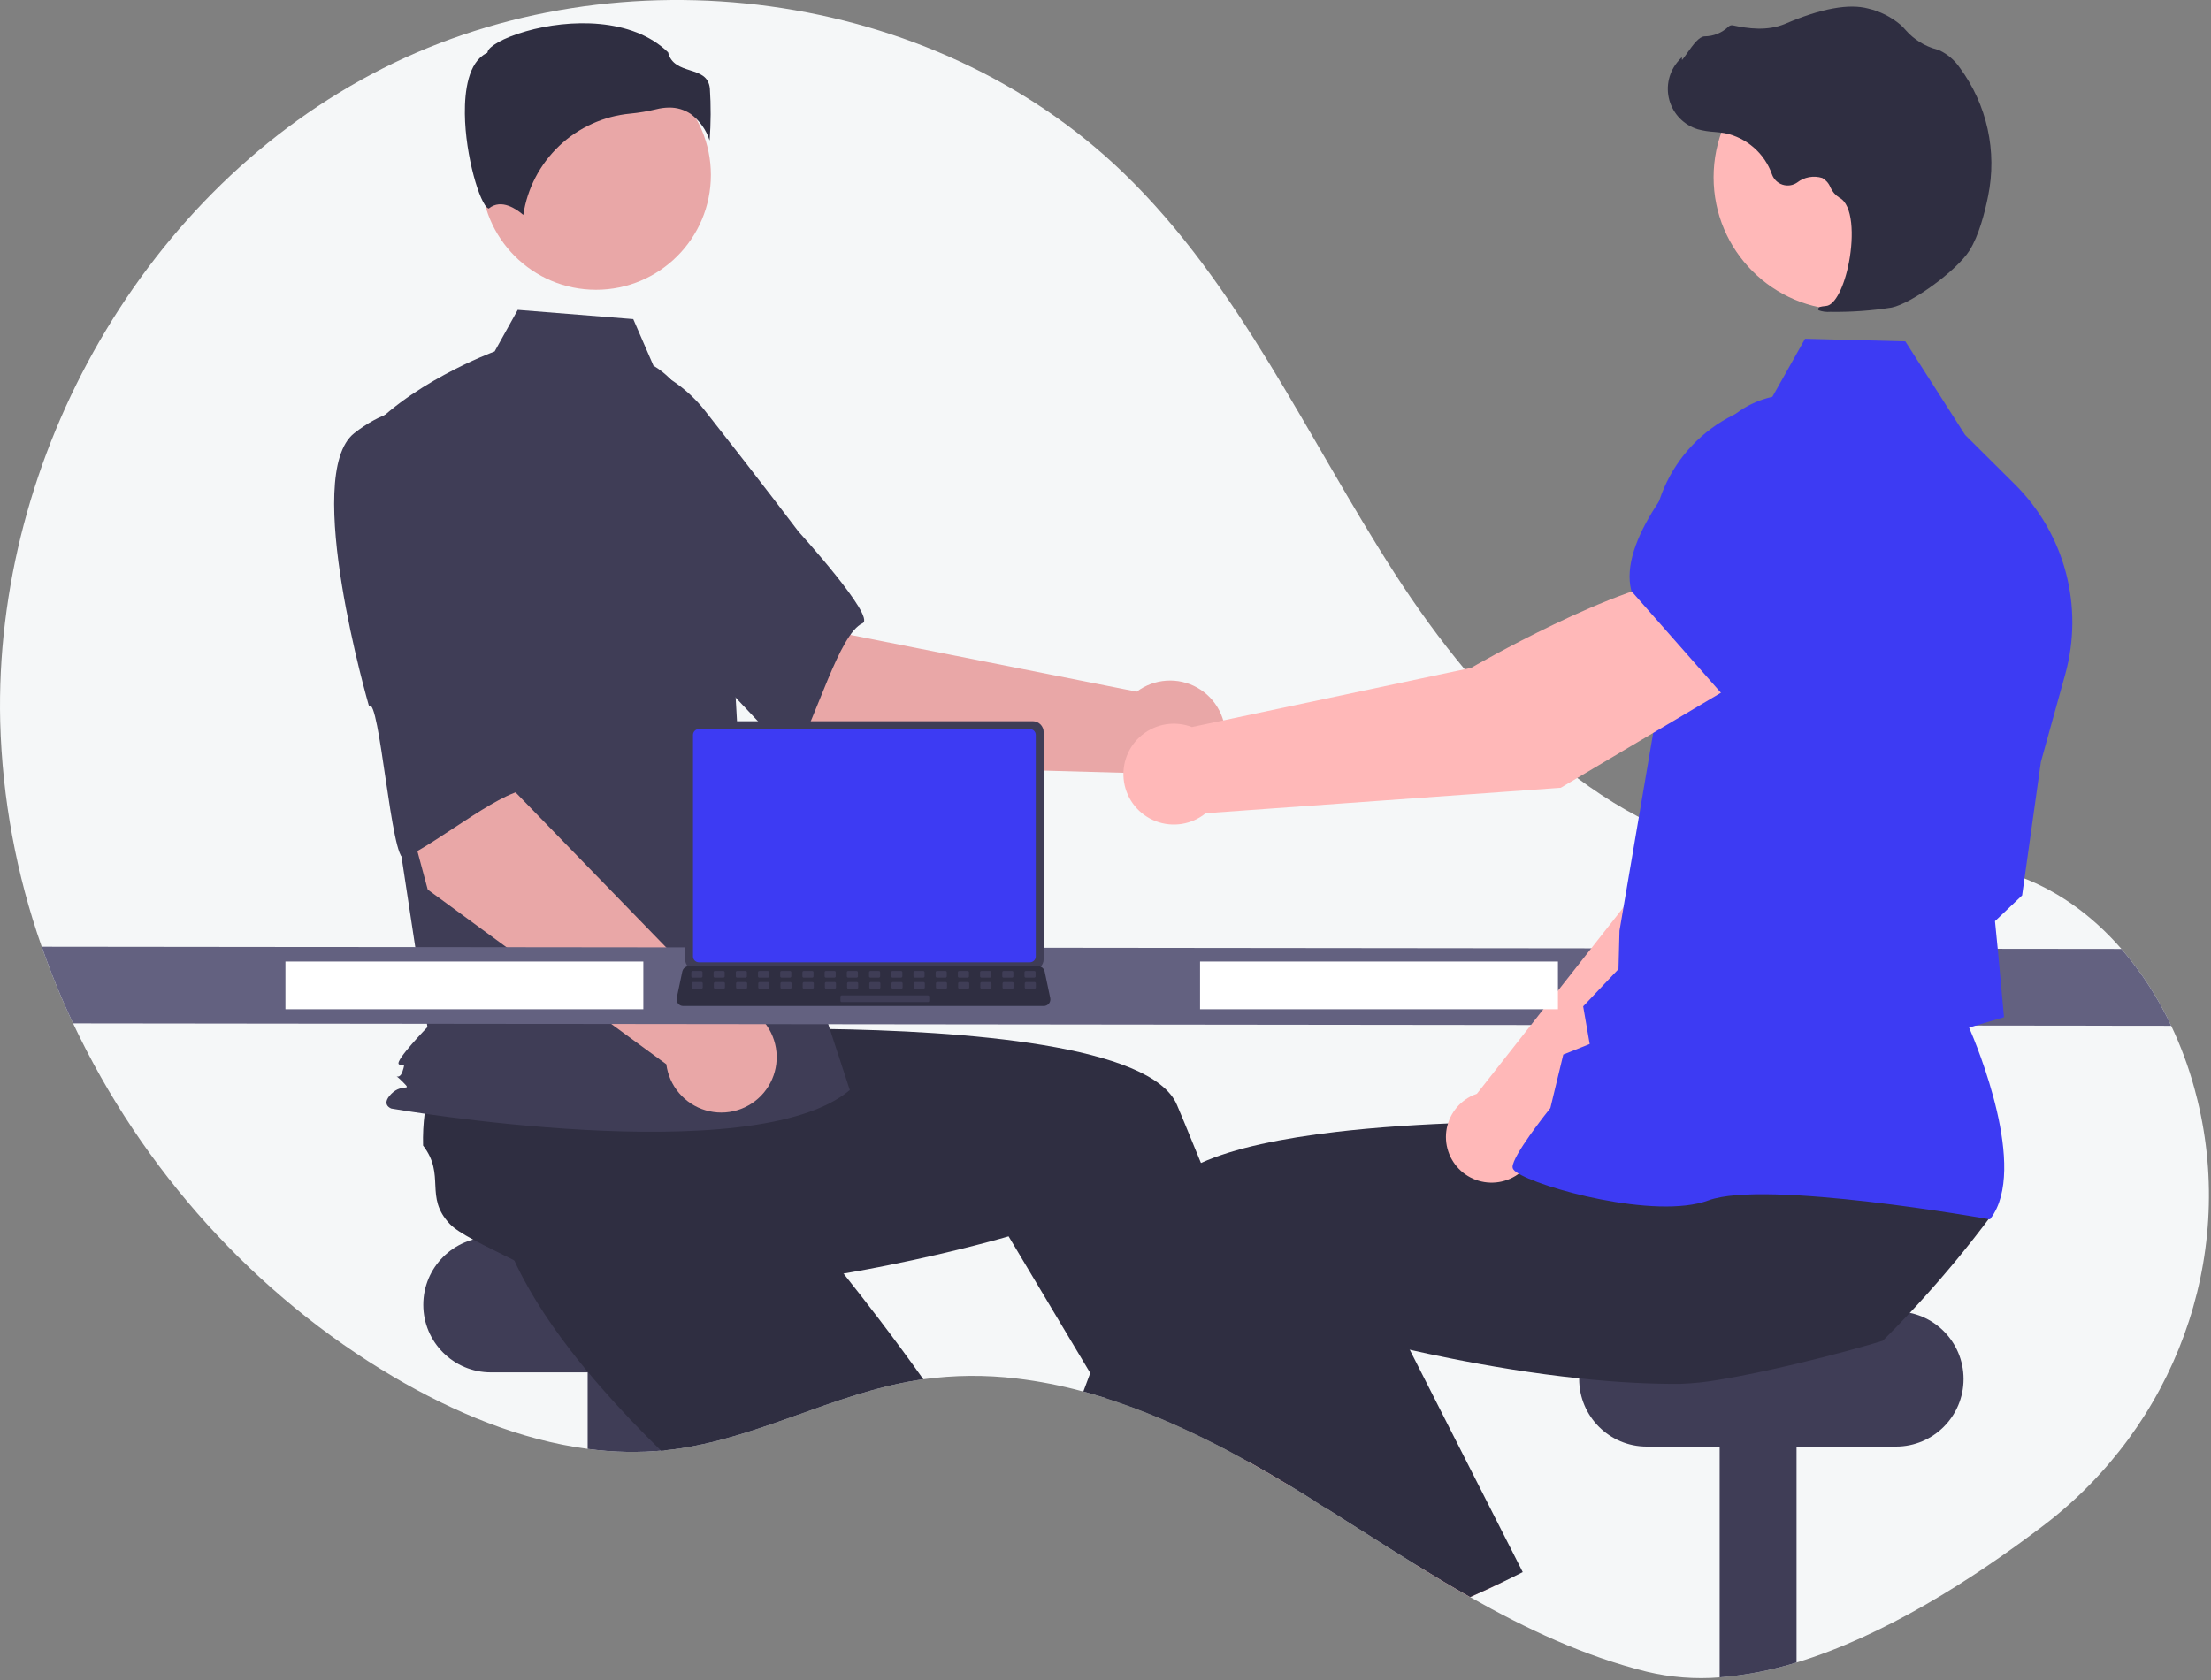 <svg xmlns="http://www.w3.org/2000/svg" width="834" height="634" viewBox="0 0 834 634" fill="none"><rect x="0" y="0" width="834" height="634" fill="#808080" stroke="none"/><g clip-path="url(#clip0_2149_285)"><path d="M770.925 575.462C743.625 596.252 710.365 617.312 677.665 627.242C668.238 630.19 658.511 632.072 648.665 632.852C639.46 633.592 630.195 632.873 621.215 630.722C597.615 624.852 575.725 614.572 554.545 602.562C547.625 598.632 540.785 594.522 533.985 590.322C522.885 583.462 511.895 576.362 500.875 569.432C499.225 568.382 497.585 567.352 495.935 566.332H495.925C493.265 564.662 490.598 563.016 487.925 561.392C487.455 561.102 486.985 560.822 486.505 560.532C481.455 557.472 476.318 554.482 471.095 551.562C470.455 551.212 469.815 550.852 469.175 550.502C459.069 544.897 448.682 539.813 438.055 535.272C431.075 532.332 424.005 529.682 416.865 527.422H416.855C414.125 526.562 411.385 525.752 408.635 525.012C400.389 522.75 391.985 521.105 383.495 520.092C371.795 518.676 359.961 518.77 348.285 520.372C347.495 520.482 346.715 520.592 345.925 520.722C314.325 525.782 285.485 542.842 253.745 546.862C252.715 546.992 251.695 547.112 250.665 547.202C250.225 547.242 249.785 547.292 249.345 547.322C240.121 548.112 230.838 547.884 221.665 546.642C196.035 543.262 171.075 532.772 148.605 519.552C96.075 488.642 53.475 441.132 27.575 386.112C23.127 376.683 19.178 367.026 15.745 357.182C6.145 329.885 0.858 301.258 0.075 272.332C-2.355 171.972 54.675 71.282 144.215 25.892C233.765 -19.498 351.565 -4.488 423.785 65.242C467.595 107.542 492.945 164.862 525.915 216.072C558.885 267.272 605.745 316.182 666.185 323.642C696.975 327.442 729.195 320.092 758.705 329.652C775.045 334.952 788.985 345.092 800.215 358.012C807.765 366.78 814.083 376.536 818.995 387.012C822.594 394.586 825.516 402.463 827.725 410.552C828.135 412.042 828.515 413.532 828.885 415.022C843.585 475.062 820.095 538.002 770.925 575.462Z" fill="#F5F7F8"></path><path d="M279.165 466.772H185.165C171.081 466.772 159.665 478.189 159.665 492.272V492.272C159.665 506.355 171.081 517.772 185.165 517.772H279.165C293.248 517.772 304.665 506.355 304.665 492.272C304.665 478.189 293.248 466.772 279.165 466.772Z" fill="#3F3D56"></path><path d="M250.665 504.772V547.202C241.009 548.137 231.277 547.949 221.665 546.642V504.772H250.665Z" fill="#3F3D56"></path><path d="M348.285 520.372C347.495 520.482 346.715 520.592 345.925 520.722C314.325 525.782 285.485 542.842 253.745 546.862C252.715 546.992 251.695 547.112 250.665 547.202C250.225 547.242 249.785 547.292 249.345 547.322C241.595 539.732 233.845 531.652 226.565 523.282C222.615 518.752 218.795 514.132 215.205 509.452C205.885 497.372 197.985 484.952 192.765 472.752C193.295 466.902 189.655 453.372 187.915 443.012L187.905 443.002C187.165 438.652 186.765 434.872 187.135 432.442C189.255 418.422 200.705 420.032 204.225 406.292C207.4 403.657 210.781 401.279 214.335 399.182C214.925 398.832 215.525 398.482 216.145 398.132L254.345 371.732L268.945 386.052L291.165 407.852L315.245 431.462L294.805 452.112C294.805 452.112 311.885 471.802 331.855 498.052C337.215 505.102 342.785 512.632 348.285 520.372Z" fill="#2F2E41"></path><path d="M677.665 504.772V627.242C668.238 630.19 658.51 632.072 648.665 632.852V504.772H677.665Z" fill="#3F3D56"></path><path d="M715.165 494.772H621.165C607.081 494.772 595.665 506.189 595.665 520.272V520.272C595.665 534.355 607.081 545.772 621.165 545.772H715.165C729.248 545.772 740.665 534.355 740.665 520.272C740.665 506.189 729.248 494.772 715.165 494.772Z" fill="#3F3D56"></path><path d="M486.505 560.532C481.455 557.472 476.318 554.482 471.095 551.562C470.455 551.212 469.815 550.852 469.175 550.502L472.615 549.032L481.895 545.042L481.985 545.002L482.085 545.342L486.505 560.532Z" fill="#FFB6B6"></path><path d="M500.875 569.432C499.225 568.382 497.585 567.352 495.935 566.332H495.925C493.265 564.662 490.598 563.016 487.925 561.392C487.455 561.102 486.985 560.822 486.505 560.532C481.455 557.472 476.318 554.482 471.095 551.562C470.455 551.212 469.815 550.852 469.175 550.502C459.069 544.896 448.682 539.813 438.055 535.272C431.075 532.332 424.005 529.682 416.865 527.422H416.855L411.245 518.032L385.995 475.742L380.445 466.452C380.445 466.452 361.515 472.052 334.725 477.422C324.975 479.382 314.195 481.302 302.885 482.922C290.795 484.642 278.115 486.012 265.515 486.672C259.505 486.992 253.515 487.152 247.615 487.102C232.365 487.002 217.715 485.572 204.885 482.172C200.605 478.152 187.705 472.682 178.465 467.672H178.455C174.575 465.572 171.355 463.562 169.665 461.772C159.925 451.472 168.245 443.442 159.585 432.202C159.468 428.079 159.679 423.952 160.215 419.862C160.305 419.182 160.395 418.492 160.505 417.792L163.235 371.432L183.515 368.752L214.375 364.672L247.805 360.252L251.485 389.072C251.485 389.072 277.515 387.752 310.495 388.192C363.465 388.912 434.345 394.192 443.945 416.852C444.845 418.982 445.745 421.132 446.645 423.282C448.785 428.422 450.905 433.589 453.005 438.782C460.615 457.582 467.875 476.562 474.505 494.502C478.625 505.662 482.505 516.422 486.075 526.492C488.945 534.592 491.605 542.252 494.035 549.302C496.255 555.742 498.265 561.672 500.055 566.992C500.335 567.822 500.605 568.642 500.875 569.432Z" fill="#2F2E41"></path><path d="M314.319 288.545L250.264 234.143L291.939 191.966L321.014 239.59L428.788 260.957C432.028 258.518 435.909 257.074 439.955 256.803C444.002 256.531 448.04 257.442 451.578 259.426C455.115 261.41 457.999 264.38 459.878 267.975C461.757 271.569 462.549 275.633 462.158 279.67C461.768 283.706 460.211 287.543 457.677 290.71C455.144 293.877 451.744 296.239 447.892 297.508C444.039 298.776 439.901 298.896 435.982 297.853C432.062 296.811 428.531 294.65 425.818 291.635L314.319 288.545Z" fill="#E9A7A7"></path><path d="M193.654 162.647C186.251 186.73 256.753 244.167 256.753 244.167C257.536 238.385 297.509 288.24 300.229 283.725C307.958 270.893 316.462 239.173 325.385 235.119C330.488 232.801 301.215 200.576 301.215 200.576C301.215 200.576 286.282 180.82 266.566 155.782C261.123 148.599 253.952 142.911 245.719 139.246C237.487 135.581 228.461 134.059 219.482 134.82C219.482 134.82 201.056 138.564 193.654 162.647Z" fill="#3F3D56"></path><path d="M224.825 109.333C248.752 109.333 268.149 89.936 268.149 66.009C268.149 42.082 248.752 22.685 224.825 22.685C200.898 22.685 181.501 42.082 181.501 66.009C181.501 89.936 200.898 109.333 224.825 109.333Z" fill="#E9A7A7"></path><path d="M246.487 137.967C255.821 143.516 261.404 153.711 264.609 164.086C270.543 183.293 274.115 203.152 275.246 223.223L278.631 283.312L320.557 411.26C284.221 442.006 147.638 418.247 147.638 418.247C147.638 418.247 143.446 416.85 147.638 412.657C151.831 408.464 155.913 412.179 151.72 407.986C147.528 403.794 150.418 408.464 151.815 404.272C153.213 400.079 151.815 402.874 150.418 401.477C149.02 400.079 161.237 387.501 161.237 387.501L150.057 314.058L136.081 165.918C152.852 144.955 186.58 132.597 186.58 132.597L195.294 116.911L238.869 120.396L246.487 137.967Z" fill="#3F3D56"></path><path d="M260.539 42.992C263.906 45.503 266.401 49.008 267.672 53.011C268.16 46.468 268.191 39.899 267.765 33.352C267.254 28.751 264.015 27.716 260.264 26.517C256.877 25.434 253.046 24.21 252.016 19.743C238.397 6.495 214.69 7.163 198.465 11.784C189.538 14.327 184.401 17.595 183.941 19.509L183.846 19.902L183.483 20.084C176.602 23.525 175.262 34.39 175.351 42.899C175.518 58.93 181.054 77.138 184.172 78.617C184.337 78.695 184.379 78.665 184.45 78.605C189.145 74.853 194.874 78.89 197.391 81.085C198.876 71.121 203.657 61.943 210.97 55.015C218.284 48.087 227.708 43.809 237.737 42.866C241.013 42.549 244.262 42.004 247.462 41.235C249.085 40.815 250.753 40.596 252.429 40.583C255.315 40.54 258.145 41.38 260.539 42.992Z" fill="#2F2E41"></path><path d="M205.949 353.817L192.696 347.03C191.986 346.524 191.482 345.78 191.275 344.932C191.069 344.085 191.174 343.192 191.571 342.416C191.969 341.64 192.632 341.033 193.44 340.706C194.248 340.378 195.147 340.352 195.973 340.633L209.225 347.42C209.935 347.926 210.44 348.671 210.646 349.518C210.853 350.365 210.748 351.258 210.35 352.034C209.953 352.81 209.29 353.417 208.482 353.745C207.673 354.072 206.775 354.098 205.949 353.817Z" fill="#3D3BF3"></path><path d="M161.346 335.633L139.545 254.471L197.804 243.443L194.671 299.152L271.218 377.97C275.27 377.804 279.283 378.821 282.768 380.897C286.252 382.973 289.057 386.017 290.841 389.66C292.625 393.302 293.311 397.385 292.814 401.41C292.318 405.436 290.661 409.23 288.046 412.33C285.431 415.43 281.97 417.702 278.086 418.869C274.201 420.036 270.061 420.048 266.171 418.903C262.28 417.757 258.806 415.505 256.173 412.42C253.54 409.335 251.862 405.55 251.343 401.528L161.346 335.633Z" fill="#E9A7A7"></path><path d="M133.583 163.471C113.808 179.083 139.189 266.406 139.189 266.406C143.119 262.094 147.686 325.831 152.489 323.661C166.14 317.493 191.161 296.223 200.808 297.957C206.324 298.948 200.545 255.797 200.545 255.797C200.545 255.797 199.482 231.056 197.484 199.249C197.086 190.247 194.416 181.491 189.724 173.798C185.032 166.104 178.47 159.723 170.648 155.248C170.648 155.248 153.358 147.86 133.583 163.471Z" fill="#3F3D56"></path><path d="M818.995 387.012L27.575 386.112C23.127 376.683 19.178 367.026 15.745 357.182L800.215 358.012C807.765 366.78 814.083 376.536 818.995 387.012Z" fill="#636180"></path><path d="M566.925 596.832C562.835 598.812 558.708 600.722 554.545 602.562C547.625 598.632 540.785 594.522 533.985 590.322L559.205 579.242L566.925 596.832Z" fill="#FFB6B6"></path><path d="M750.805 459.032C746.705 464.532 742.475 469.922 738.115 475.202C734.095 480.072 729.968 484.849 725.735 489.532C723.985 491.472 722.215 493.402 720.405 495.312C717.075 498.882 713.671 502.392 710.195 505.842C703.935 507.812 691.255 511.282 677.665 514.522C667.775 516.872 657.405 519.102 648.665 520.522C643.772 521.401 638.823 521.929 633.855 522.102C627.955 522.152 621.965 521.992 615.955 521.672C609.175 521.312 602.385 520.752 595.675 520.032C578.225 518.202 561.325 515.352 546.745 512.422C541.405 511.362 536.385 510.282 531.765 509.232C523.015 507.262 515.695 505.422 510.395 504.022C504.425 502.462 501.025 501.452 501.025 501.452L486.075 526.492L478.315 539.482L472.615 549.032L471.095 551.562C470.455 551.212 469.815 550.852 469.175 550.502C459.069 544.897 448.682 539.813 438.055 535.272C431.075 532.332 424.005 529.682 416.865 527.422H416.855C414.125 526.562 411.385 525.752 408.635 525.012C409.495 522.702 410.365 520.376 411.245 518.032C412.885 513.662 414.558 509.252 416.265 504.802C419.955 495.162 423.775 485.382 427.705 475.652C430.925 467.662 434.205 459.702 437.525 451.852C439.055 448.232 442.165 445.052 446.515 442.262C448.594 440.951 450.762 439.788 453.005 438.782C465.455 433.112 483.795 429.422 504.005 427.052C505.675 426.862 507.355 426.672 509.045 426.492C525.775 424.732 543.525 423.822 560.125 423.402C568.435 423.192 576.455 423.112 583.915 423.102C586.325 423.102 588.668 423.109 590.945 423.122H590.955C597.105 423.152 602.765 423.242 607.745 423.342C608.715 423.362 609.655 423.392 610.575 423.412H610.585C611.205 423.422 611.815 423.442 612.415 423.452C623.305 423.732 629.985 424.072 629.985 424.072L632.575 403.752L633.105 399.652L633.605 395.752V395.742L633.665 395.252L634.075 395.242L641.275 395.102L701.795 393.922L734.855 393.272L729.615 415.732L720.965 452.792C721.845 458.652 751.105 454.062 750.805 459.032Z" fill="#2F2E41"></path><path d="M574.385 593.132C571.915 594.392 569.425 595.632 566.925 596.832C562.835 598.812 558.708 600.722 554.545 602.562C547.625 598.632 540.785 594.522 533.985 590.322C522.885 583.462 511.895 576.362 500.875 569.432C499.225 568.382 497.585 567.352 495.935 566.332H495.925C491.385 559.592 486.755 552.572 482.085 545.342C482.015 545.242 481.955 545.142 481.895 545.042C480.695 543.202 479.502 541.349 478.315 539.482C470.845 527.782 463.335 515.582 456.045 503.122L474.505 494.502L508.825 478.482L514.745 475.722L531.765 509.232L546.945 539.122L550.325 545.772L574.385 593.132Z" fill="#2F2E41"></path><path d="M579.557 432.25L667.058 347.866L691.31 279.196L655.537 263.641C637.163 281.242 617.301 336.065 617.301 336.065L557.088 412.67C556.619 412.83 556.151 413.001 555.688 413.205C552.976 414.401 550.619 416.276 548.843 418.65C547.068 421.023 545.935 423.814 545.553 426.754C545.172 429.693 545.555 432.681 546.665 435.429C547.776 438.177 549.577 440.592 551.894 442.441C554.211 444.289 556.965 445.509 559.891 445.982C562.817 446.455 565.816 446.165 568.597 445.14C571.378 444.116 573.848 442.391 575.768 440.133C577.688 437.875 578.993 435.16 579.557 432.25Z" fill="#FFB8B8"></path><path d="M645.471 271.308L690.847 285.713L691.018 285.685C707.906 282.856 721.92 255.272 730.702 232.631C733.591 225.163 733.538 216.876 730.551 209.446C727.565 202.016 721.869 195.998 714.615 192.607C709.246 190.141 703.296 189.226 697.435 189.966C691.574 190.705 686.037 193.069 681.45 196.791L658.149 215.83L645.471 271.308Z" fill="#3D3BF3"></path><path d="M750.623 460.045L750.888 459.693C765.045 440.916 745.682 394.419 742.755 387.676L755.918 383.777L753.624 358.713L752.519 347.537L762.754 337.817L762.788 337.569L769.827 287.477L779.037 254.323C782.508 241.789 782.582 228.557 779.25 215.986C775.917 203.415 769.3 191.957 760.076 182.788L741.249 164.095L718.693 128.789L680.873 127.812L667.274 151.971C654.626 154.552 643.286 161.488 635.227 171.571C627.167 181.654 622.901 194.245 623.17 207.15L624.451 271.465L610.881 351.153L610.5 365.627L597.181 379.683L599.643 393.892L589.68 397.861L584.805 418.052C582.943 420.382 570.648 435.922 570.537 440.255C570.52 440.905 570.984 441.546 571.996 442.27C579.954 447.964 624.433 460.301 644.452 452.884C665.775 444.99 749.347 459.816 750.189 459.967L750.623 460.045Z" fill="#3D3BF3"></path><path d="M696.48 116.989C724.151 116.989 746.583 94.557 746.583 66.885C746.583 39.214 724.151 16.782 696.48 16.782C668.808 16.782 646.376 39.214 646.376 66.885C646.376 94.557 668.808 116.989 696.48 116.989Z" fill="#FFB8B8"></path><path d="M690.367 117.659C698.126 117.78 705.881 117.238 713.548 116.039C721.147 114.494 738.147 102.036 742.887 94.54C746.408 88.97 748.659 80.272 749.928 73.957C751.637 65.6 751.572 56.977 749.737 48.646C747.901 40.316 744.337 32.464 739.274 25.599C737.329 22.727 734.643 20.435 731.501 18.964C731.223 18.855 730.936 18.759 730.647 18.676C726.069 17.472 721.956 14.927 718.835 11.367C718.23 10.648 717.574 9.972 716.871 9.347C713.344 6.37 709.163 4.27 704.669 3.219C697.415 1.278 686.917 3.205 673.467 8.953C666.709 11.84 659.32 10.795 653.635 9.562C653.316 9.5 652.986 9.523 652.679 9.629C652.372 9.734 652.097 9.918 651.883 10.162C649.464 12.433 646.276 13.704 642.958 13.72C640.926 13.809 638.794 16.622 636.217 20.291C635.633 21.124 634.95 22.096 634.458 22.688L634.392 21.552L633.243 22.819C631.436 24.81 630.163 27.227 629.541 29.843C628.92 32.459 628.97 35.19 629.689 37.781C630.407 40.372 631.769 42.74 633.648 44.663C635.528 46.586 637.863 48.002 640.437 48.78C642.481 49.324 644.575 49.657 646.687 49.776C647.966 49.891 649.29 50.01 650.558 50.23C654.627 51.063 658.411 52.938 661.54 55.67C664.669 58.403 667.036 61.9 668.41 65.82C668.735 66.726 669.264 67.546 669.956 68.215C670.648 68.885 671.484 69.386 672.401 69.681C673.317 69.975 674.289 70.056 675.241 69.915C676.194 69.775 677.101 69.417 677.893 68.871C679.214 67.842 680.764 67.148 682.411 66.848C684.058 66.548 685.754 66.651 687.352 67.148C688.734 67.916 689.809 69.136 690.398 70.603C691.114 72.237 692.3 73.621 693.806 74.579C698.956 77.234 699.311 88.996 697.461 98.801C695.678 108.252 692.154 115.089 688.891 115.427C686.379 115.687 686.092 115.866 685.91 116.31L685.747 116.708L686.03 117.08C687.417 117.583 688.897 117.78 690.367 117.659Z" fill="#2F2E41"></path><path d="M657.913 256.16L638.594 217.645C610.554 219.56 554.9 251.982 554.9 251.982L449.601 274.307C446.482 273.108 443.102 272.752 439.801 273.275C436.5 273.797 433.395 275.18 430.799 277.284C428.202 279.388 426.206 282.139 425.011 285.26C423.815 288.381 423.463 291.761 423.99 295.061C424.516 298.362 425.903 301.465 428.01 304.059C430.117 306.653 432.87 308.646 435.992 309.837C439.115 311.029 442.496 311.377 445.795 310.846C449.095 310.316 452.196 308.926 454.788 306.816L588.734 297.214L657.913 256.16Z" fill="#FFB8B8"></path><path d="M650.122 262.484L700.576 224.99L709.463 192.963C711.185 186.669 711.112 180.019 709.253 173.764C707.393 167.51 703.822 161.9 698.942 157.568C692.287 151.742 683.667 148.659 674.827 148.944C665.986 149.23 657.583 152.861 651.318 159.105C632.331 178.056 610.676 204.495 615.328 222.828L615.375 223.014L650.122 262.484Z" fill="#3D3BF3"></path><path d="M587.665 362.772H452.665V380.772H587.665V362.772Z" fill="white"></path><path d="M242.665 362.772H107.665V380.772H242.665V362.772Z" fill="white"></path><path d="M258.429 276.21V361.914C258.43 363.007 258.864 364.054 259.636 364.826C260.408 365.598 261.456 366.033 262.548 366.034H389.552C390.644 366.033 391.692 365.598 392.464 364.826C393.236 364.054 393.67 363.007 393.671 361.914V276.21C393.669 275.119 393.234 274.073 392.462 273.302C391.69 272.531 390.644 272.097 389.552 272.096H262.548C261.457 272.097 260.41 272.531 259.638 273.302C258.866 274.073 258.431 275.119 258.429 276.21Z" fill="#3F3D56"></path><path d="M261.408 277.277V360.857C261.409 361.441 261.641 362 262.054 362.413C262.467 362.825 263.026 363.058 263.61 363.059H388.495C389.079 363.058 389.638 362.825 390.051 362.413C390.463 362 390.695 361.441 390.696 360.857V277.277C390.696 276.693 390.465 276.132 390.052 275.719C389.639 275.305 389.079 275.072 388.495 275.071H263.61C263.025 275.072 262.465 275.305 262.053 275.719C261.64 276.132 261.408 276.693 261.408 277.277Z" fill="#3D3BF3"></path><path d="M255.773 378.629C256.005 378.921 256.301 379.156 256.638 379.317C256.974 379.478 257.343 379.561 257.716 379.559H393.708C394.08 379.558 394.447 379.475 394.783 379.315C395.118 379.155 395.414 378.922 395.648 378.633C395.883 378.344 396.05 378.007 396.137 377.645C396.225 377.284 396.23 376.907 396.154 376.543L394.043 366.516C393.956 366.107 393.767 365.726 393.495 365.409C393.223 365.091 392.876 364.847 392.485 364.698C392.202 364.587 391.901 364.53 391.597 364.531H259.819C259.515 364.53 259.214 364.587 258.931 364.698C258.54 364.847 258.193 365.091 257.921 365.409C257.648 365.726 257.46 366.107 257.373 366.516L255.262 376.543C255.186 376.907 255.193 377.283 255.282 377.644C255.37 378.004 255.538 378.341 255.773 378.629Z" fill="#2F2E41"></path><path d="M386.931 368.849H390.143C390.412 368.849 390.631 368.631 390.631 368.361V366.825C390.631 366.555 390.412 366.336 390.143 366.336H386.931C386.661 366.336 386.442 366.555 386.442 366.825V368.361C386.442 368.631 386.661 368.849 386.931 368.849Z" fill="#3F3D56"></path><path d="M378.554 368.849H381.766C382.035 368.849 382.254 368.631 382.254 368.361V366.825C382.254 366.555 382.035 366.336 381.766 366.336H378.554C378.284 366.336 378.065 366.555 378.065 366.825V368.361C378.065 368.631 378.284 368.849 378.554 368.849Z" fill="#3F3D56"></path><path d="M370.177 368.849H373.389C373.658 368.849 373.877 368.631 373.877 368.361V366.825C373.877 366.555 373.658 366.336 373.389 366.336H370.177C369.907 366.336 369.688 366.555 369.688 366.825V368.361C369.688 368.631 369.907 368.849 370.177 368.849Z" fill="#3F3D56"></path><path d="M361.8 368.849H365.012C365.281 368.849 365.5 368.631 365.5 368.361V366.825C365.5 366.555 365.281 366.336 365.012 366.336H361.8C361.53 366.336 361.312 366.555 361.312 366.825V368.361C361.312 368.631 361.53 368.849 361.8 368.849Z" fill="#3F3D56"></path><path d="M353.423 368.849H356.635C356.905 368.849 357.123 368.631 357.123 368.361V366.825C357.123 366.555 356.905 366.336 356.635 366.336H353.423C353.153 366.336 352.935 366.555 352.935 366.825V368.361C352.935 368.631 353.153 368.849 353.423 368.849Z" fill="#3F3D56"></path><path d="M345.046 368.849H348.258C348.527 368.849 348.746 368.631 348.746 368.361V366.825C348.746 366.555 348.527 366.336 348.258 366.336H345.046C344.776 366.336 344.558 366.555 344.558 366.825V368.361C344.558 368.631 344.776 368.849 345.046 368.849Z" fill="#3F3D56"></path><path d="M336.669 368.849H339.881C340.151 368.849 340.369 368.631 340.369 368.361V366.825C340.369 366.555 340.151 366.336 339.881 366.336H336.669C336.399 366.336 336.181 366.555 336.181 366.825V368.361C336.181 368.631 336.399 368.849 336.669 368.849Z" fill="#3F3D56"></path><path d="M328.292 368.849H331.504C331.774 368.849 331.992 368.631 331.992 368.361V366.825C331.992 366.555 331.774 366.336 331.504 366.336H328.292C328.022 366.336 327.804 366.555 327.804 366.825V368.361C327.804 368.631 328.022 368.849 328.292 368.849Z" fill="#3F3D56"></path><path d="M319.915 368.849H323.127C323.397 368.849 323.615 368.631 323.615 368.361V366.825C323.615 366.555 323.397 366.336 323.127 366.336H319.915C319.645 366.336 319.427 366.555 319.427 366.825V368.361C319.427 368.631 319.645 368.849 319.915 368.849Z" fill="#3F3D56"></path><path d="M311.538 368.849H314.75C315.02 368.849 315.238 368.631 315.238 368.361V366.825C315.238 366.555 315.02 366.336 314.75 366.336H311.538C311.268 366.336 311.05 366.555 311.05 366.825V368.361C311.05 368.631 311.268 368.849 311.538 368.849Z" fill="#3F3D56"></path><path d="M303.161 368.849H306.373C306.643 368.849 306.861 368.631 306.861 368.361V366.825C306.861 366.555 306.643 366.336 306.373 366.336H303.161C302.891 366.336 302.673 366.555 302.673 366.825V368.361C302.673 368.631 302.891 368.849 303.161 368.849Z" fill="#3F3D56"></path><path d="M294.784 368.849H297.996C298.266 368.849 298.484 368.631 298.484 368.361V366.825C298.484 366.555 298.266 366.336 297.996 366.336H294.784C294.514 366.336 294.296 366.555 294.296 366.825V368.361C294.296 368.631 294.514 368.849 294.784 368.849Z" fill="#3F3D56"></path><path d="M286.407 368.849H289.619C289.889 368.849 290.107 368.631 290.107 368.361V366.825C290.107 366.555 289.889 366.336 289.619 366.336H286.407C286.138 366.336 285.919 366.555 285.919 366.825V368.361C285.919 368.631 286.138 368.849 286.407 368.849Z" fill="#3F3D56"></path><path d="M278.03 368.849H281.242C281.512 368.849 281.73 368.631 281.73 368.361V366.825C281.73 366.555 281.512 366.336 281.242 366.336H278.03C277.761 366.336 277.542 366.555 277.542 366.825V368.361C277.542 368.631 277.761 368.849 278.03 368.849Z" fill="#3F3D56"></path><path d="M269.653 368.849H272.865C273.135 368.849 273.354 368.631 273.354 368.361V366.825C273.354 366.555 273.135 366.336 272.865 366.336H269.653C269.384 366.336 269.165 366.555 269.165 366.825V368.361C269.165 368.631 269.384 368.849 269.653 368.849Z" fill="#3F3D56"></path><path d="M261.276 368.849H264.488C264.758 368.849 264.977 368.631 264.977 368.361V366.825C264.977 366.555 264.758 366.336 264.488 366.336H261.276C261.007 366.336 260.788 366.555 260.788 366.825V368.361C260.788 368.631 261.007 368.849 261.276 368.849Z" fill="#3F3D56"></path><path d="M387.03 373.038H390.242C390.511 373.038 390.73 372.819 390.73 372.55V371.013C390.73 370.743 390.511 370.525 390.242 370.525H387.03C386.76 370.525 386.541 370.743 386.541 371.013V372.55C386.541 372.819 386.76 373.038 387.03 373.038Z" fill="#3F3D56"></path><path d="M378.653 373.038H381.865C382.134 373.038 382.353 372.819 382.353 372.55V371.013C382.353 370.743 382.134 370.525 381.865 370.525H378.653C378.383 370.525 378.165 370.743 378.165 371.013V372.55C378.165 372.819 378.383 373.038 378.653 373.038Z" fill="#3F3D56"></path><path d="M370.276 373.038H373.488C373.757 373.038 373.976 372.819 373.976 372.55V371.013C373.976 370.743 373.757 370.525 373.488 370.525H370.276C370.006 370.525 369.788 370.743 369.788 371.013V372.55C369.788 372.819 370.006 373.038 370.276 373.038Z" fill="#3F3D56"></path><path d="M361.899 373.038H365.111C365.381 373.038 365.599 372.819 365.599 372.55V371.013C365.599 370.743 365.381 370.525 365.111 370.525H361.899C361.629 370.525 361.411 370.743 361.411 371.013V372.55C361.411 372.819 361.629 373.038 361.899 373.038Z" fill="#3F3D56"></path><path d="M353.522 373.038H356.734C357.004 373.038 357.222 372.819 357.222 372.55V371.013C357.222 370.743 357.004 370.525 356.734 370.525H353.522C353.252 370.525 353.034 370.743 353.034 371.013V372.55C353.034 372.819 353.252 373.038 353.522 373.038Z" fill="#3F3D56"></path><path d="M345.145 373.038H348.357C348.627 373.038 348.845 372.819 348.845 372.55V371.013C348.845 370.743 348.627 370.525 348.357 370.525H345.145C344.875 370.525 344.657 370.743 344.657 371.013V372.55C344.657 372.819 344.875 373.038 345.145 373.038Z" fill="#3F3D56"></path><path d="M336.768 373.038H339.98C340.25 373.038 340.468 372.819 340.468 372.55V371.013C340.468 370.743 340.25 370.525 339.98 370.525H336.768C336.498 370.525 336.28 370.743 336.28 371.013V372.55C336.28 372.819 336.498 373.038 336.768 373.038Z" fill="#3F3D56"></path><path d="M328.391 373.038H331.603C331.873 373.038 332.091 372.819 332.091 372.55V371.013C332.091 370.743 331.873 370.525 331.603 370.525H328.391C328.121 370.525 327.903 370.743 327.903 371.013V372.55C327.903 372.819 328.121 373.038 328.391 373.038Z" fill="#3F3D56"></path><path d="M320.014 373.038H323.226C323.496 373.038 323.714 372.819 323.714 372.55V371.013C323.714 370.743 323.496 370.525 323.226 370.525H320.014C319.744 370.525 319.526 370.743 319.526 371.013V372.55C319.526 372.819 319.744 373.038 320.014 373.038Z" fill="#3F3D56"></path><path d="M311.637 373.038H314.849C315.119 373.038 315.337 372.819 315.337 372.55V371.013C315.337 370.743 315.119 370.525 314.849 370.525H311.637C311.367 370.525 311.149 370.743 311.149 371.013V372.55C311.149 372.819 311.367 373.038 311.637 373.038Z" fill="#3F3D56"></path><path d="M303.26 373.038H306.472C306.742 373.038 306.96 372.819 306.96 372.55V371.013C306.96 370.743 306.742 370.525 306.472 370.525H303.26C302.991 370.525 302.772 370.743 302.772 371.013V372.55C302.772 372.819 302.991 373.038 303.26 373.038Z" fill="#3F3D56"></path><path d="M294.883 373.038H298.095C298.364 373.038 298.583 372.819 298.583 372.55V371.013C298.583 370.743 298.364 370.525 298.095 370.525H294.883C294.613 370.525 294.395 370.743 294.395 371.013V372.55C294.395 372.819 294.613 373.038 294.883 373.038Z" fill="#3F3D56"></path><path d="M286.506 373.038H289.718C289.987 373.038 290.206 372.819 290.206 372.55V371.013C290.206 370.743 289.987 370.525 289.718 370.525H286.506C286.236 370.525 286.018 370.743 286.018 371.013V372.55C286.018 372.819 286.236 373.038 286.506 373.038Z" fill="#3F3D56"></path><path d="M278.129 373.038H281.341C281.611 373.038 281.829 372.819 281.829 372.55V371.013C281.829 370.743 281.611 370.525 281.341 370.525H278.129C277.859 370.525 277.641 370.743 277.641 371.013V372.55C277.641 372.819 277.859 373.038 278.129 373.038Z" fill="#3F3D56"></path><path d="M269.752 373.038H272.964C273.234 373.038 273.452 372.819 273.452 372.55V371.013C273.452 370.743 273.234 370.525 272.964 370.525H269.752C269.482 370.525 269.264 370.743 269.264 371.013V372.55C269.264 372.819 269.482 373.038 269.752 373.038Z" fill="#3F3D56"></path><path d="M261.375 373.038H264.587C264.857 373.038 265.075 372.819 265.075 372.55V371.013C265.075 370.743 264.857 370.525 264.587 370.525H261.375C261.105 370.525 260.887 370.743 260.887 371.013V372.55C260.887 372.819 261.105 373.038 261.375 373.038Z" fill="#3F3D56"></path><path d="M317.501 378.064H350.032C350.302 378.064 350.521 377.846 350.521 377.576V376.039C350.521 375.77 350.302 375.551 350.032 375.551H317.501C317.231 375.551 317.013 375.77 317.013 376.039V377.576C317.013 377.846 317.231 378.064 317.501 378.064Z" fill="#3F3D56"></path></g><defs><clipPath id="clip0_2149_285"><rect width="833.222" height="633.11" fill="white"></rect></clipPath></defs></svg>